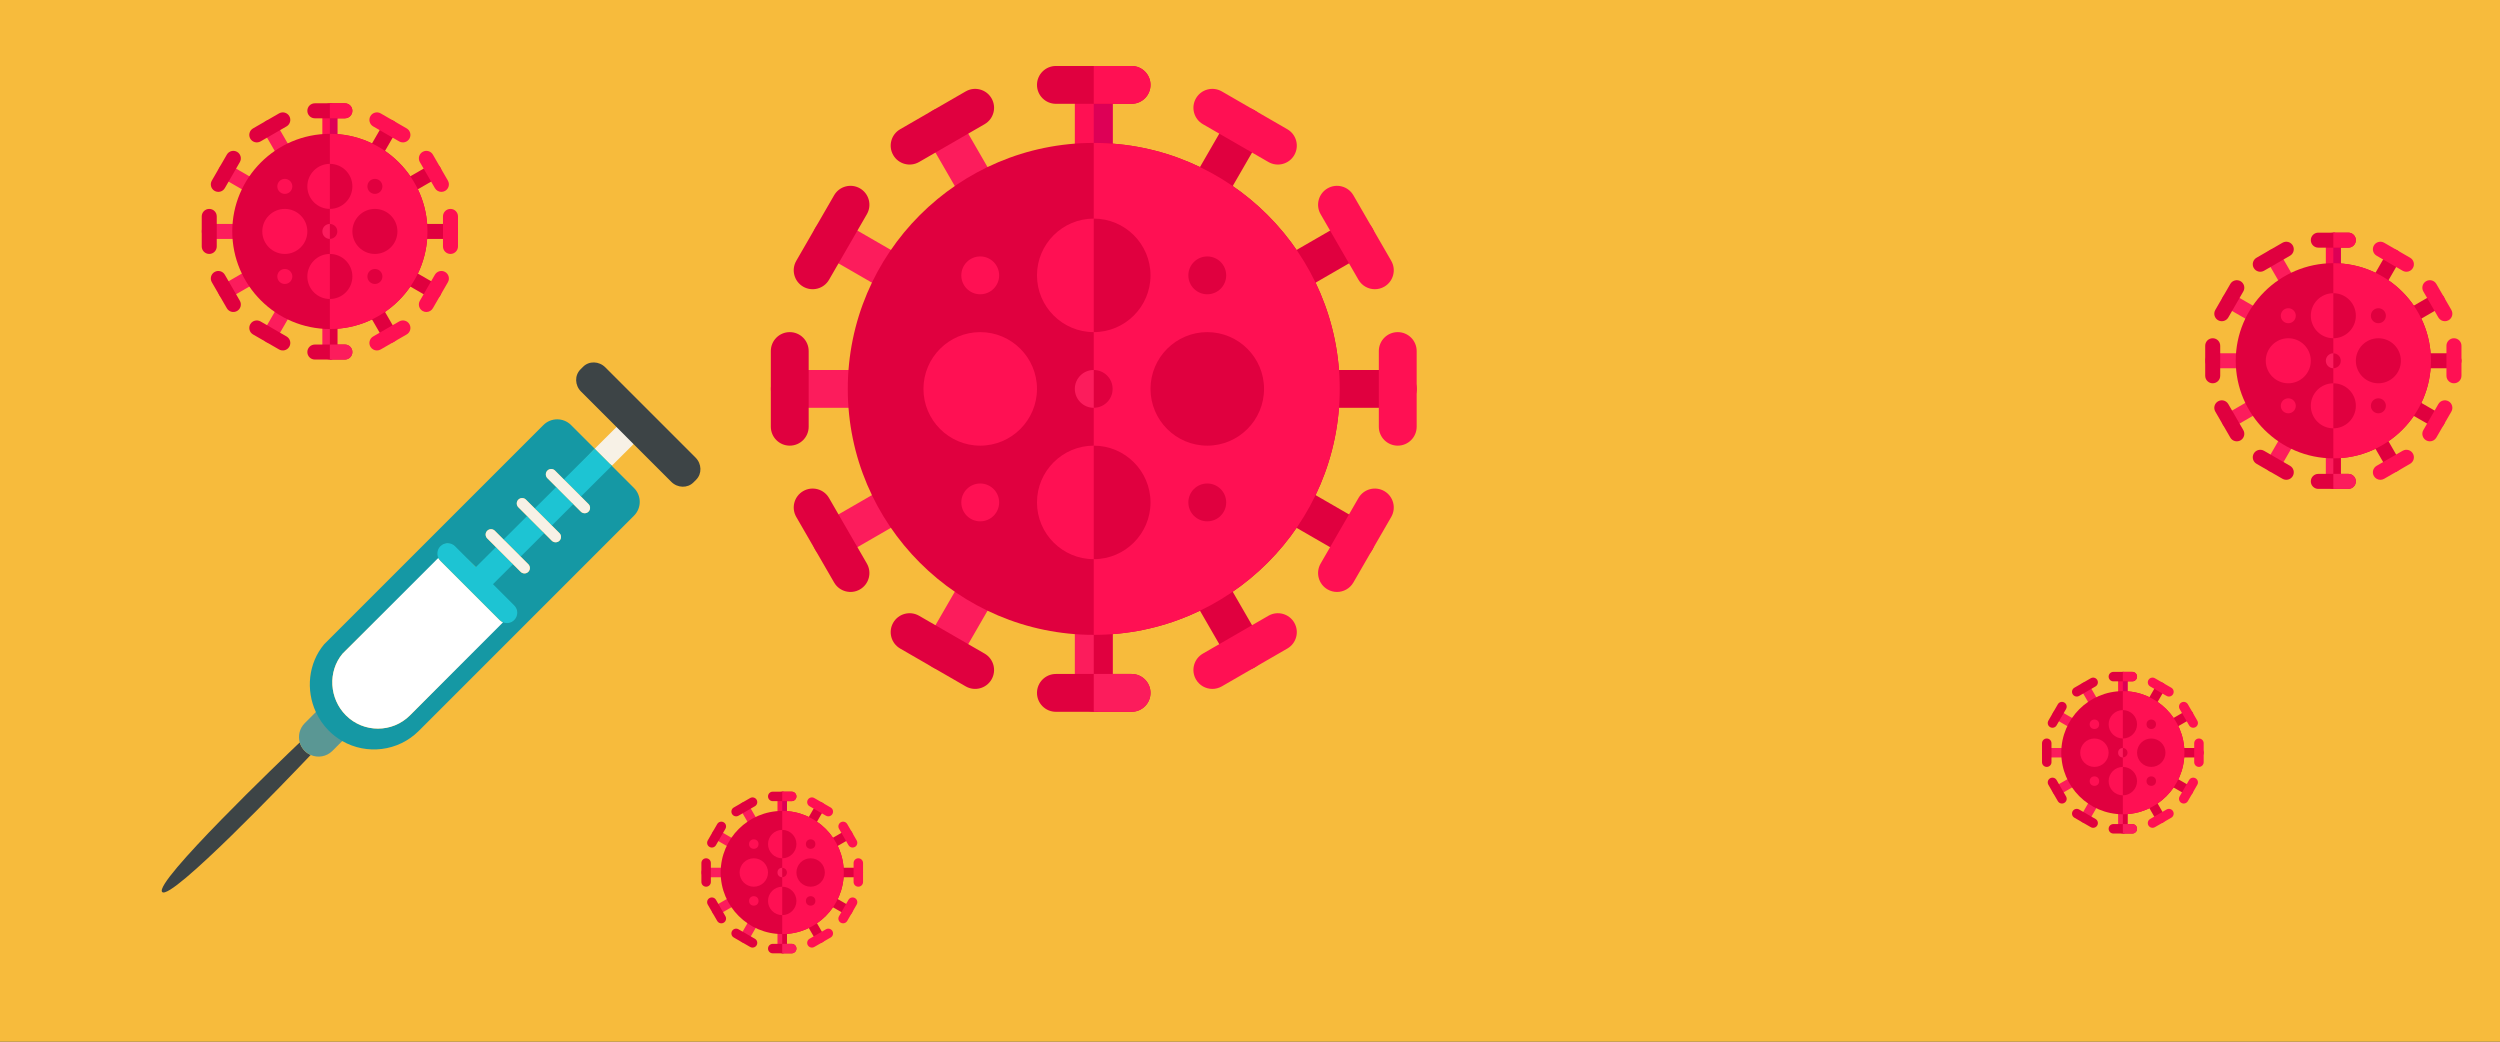<?xml version="1.0" encoding="UTF-8"?>
<svg width="1440px" height="600px" viewBox="0 0 1440 600" version="1.1" xmlns="http://www.w3.org/2000/svg" xmlns:xlink="http://www.w3.org/1999/xlink">
    <rect x="0" y="0" width="1440" height="600" fill="#333333" stroke="none"/>
    <title>210218_teaser_covid19-impfung_v01</title>
    <defs>
        <rect id="path-1" x="0" y="0" width="1440" height="600"></rect>
    </defs>
    <g id="Page-1" stroke="none" stroke-width="1" fill="none" fill-rule="evenodd">
        <g id="Herofoto">
            <mask id="mask-2" fill="white">
                <use xlink:href="#path-1"></use>
            </mask>
            <use id="Mask" fill="#F7BB3C" xlink:href="#path-1"></use>
            <g id="virus02" mask="url(#mask-2)">
                <g transform="translate(444, 38)">
                    <path d="M263.749,342.462 L241.953,304.709 C238.943,299.496 240.729,292.831 245.941,289.821 C251.154,286.812 257.82,288.598 260.829,293.81 L282.626,331.564 C285.635,336.776 283.849,343.442 278.637,346.451 C273.458,349.442 266.778,347.709 263.749,342.462 Z" id="Path" fill="#E0003F" fill-rule="nonzero"></path>
                    <path d="M331.564,282.626 L293.811,260.829 C288.599,257.819 286.813,251.154 289.822,245.941 C292.832,240.728 299.496,238.942 304.709,241.953 L342.462,263.749 C347.675,266.759 349.461,273.424 346.451,278.637 C343.433,283.865 336.762,285.627 331.564,282.626 Z" id="Path" fill="#E0003F" fill-rule="nonzero"></path>
                    <path d="M245.941,82.179 C240.729,79.169 238.943,72.504 241.953,67.291 L263.749,29.538 C266.758,24.325 273.424,22.539 278.637,25.549 C283.849,28.558 285.635,35.224 282.626,40.436 L260.829,78.19 C257.811,83.418 251.139,85.179 245.941,82.179 Z" id="Path" fill="#E0003F" fill-rule="nonzero"></path>
                    <path d="M361.102,196.898 L316.781,196.898 C310.762,196.898 305.883,192.019 305.883,186 C305.883,179.981 310.762,175.102 316.781,175.102 L361.102,175.102 C367.12,175.102 372,179.981 372,186 C372,192.019 367.12,196.898 361.102,196.898 Z" id="Path" fill="#E0003F" fill-rule="nonzero"></path>
                    <path d="M254.321,358.812 C250.554,358.812 246.891,356.858 244.873,353.361 C241.863,348.148 243.649,341.484 248.861,338.474 L286.615,316.677 C291.827,313.668 298.494,315.454 301.502,320.666 C304.512,325.879 302.726,332.544 297.514,335.553 L259.76,357.35 C258.044,358.341 256.17,358.812 254.321,358.812 Z" id="Path" fill="#FF1053" fill-rule="nonzero"></path>
                    <path d="M25.549,278.637 C22.539,273.424 24.325,266.759 29.538,263.749 L67.291,241.953 C72.503,238.943 79.168,240.729 82.178,245.941 C85.187,251.154 83.401,257.819 78.189,260.829 L40.436,282.626 C35.257,285.616 28.577,283.883 25.549,278.637 Z" id="Path" fill="#FC1C5C" fill-rule="nonzero"></path>
                    <path d="M289.822,126.059 C286.813,120.846 288.599,114.181 293.811,111.171 L331.564,89.374 C336.776,86.365 343.442,88.151 346.451,93.363 C349.461,98.576 347.675,105.241 342.462,108.251 L304.709,130.047 C299.53,133.038 292.85,131.305 289.822,126.059 Z" id="Path" fill="#E0003F" fill-rule="nonzero"></path>
                    <g id="Group" stroke-width="1" fill="none" fill-rule="evenodd" transform="translate(23.977, 13.078)">
                        <path d="M87.195,65.111 L65.398,27.357 C62.388,22.145 64.174,15.479 69.387,12.47 C74.599,9.461 81.265,11.246 84.274,16.459 L106.071,54.212 C109.08,59.425 107.294,66.09 102.082,69.1 C96.903,72.09 90.224,70.358 87.195,65.111 L87.195,65.111 Z" id="Path" fill="#FC1C5C" fill-rule="nonzero"></path>
                        <path d="M323.945,115.511 C320.178,115.511 316.515,113.557 314.497,110.06 L292.7,72.308 C289.691,67.095 291.477,60.43 296.689,57.42 C301.901,54.411 308.567,56.197 311.576,61.409 L333.373,99.162 C336.382,104.374 334.597,111.04 329.384,114.049 C327.668,115.04 325.794,115.511 323.945,115.511 Z" id="Path" fill="#FF1053" fill-rule="nonzero"></path>
                        <path d="M69.387,333.374 C64.174,330.364 62.388,323.699 65.398,318.486 L87.195,280.733 C90.203,275.52 96.869,273.734 102.082,276.744 C107.294,279.753 109.08,286.419 106.071,291.631 L84.274,329.385 C81.256,334.613 74.585,336.374 69.387,333.374 Z" id="Path" fill="#FC1C5C" fill-rule="nonzero"></path>
                        <path d="M43.314,116.969 L5.561,95.172 C0.349,92.163 -1.437,85.498 1.572,80.285 C4.581,75.073 11.246,73.287 16.46,76.296 L54.212,98.093 C59.425,101.103 61.211,107.768 58.201,112.98 C55.183,118.209 48.512,119.971 43.314,116.969 Z" id="Path" fill="#FC1C5C" fill-rule="nonzero"></path>
                        <path d="M262.639,42.245 L224.885,20.448 C219.673,17.439 217.887,10.773 220.896,5.561 C223.905,0.349 230.57,-1.438 235.783,1.572 L273.537,23.369 C278.749,26.379 280.535,33.044 277.526,38.256 C274.508,43.485 267.836,45.246 262.639,42.245 Z" id="Path" fill="#FF1053" fill-rule="nonzero"></path>
                        <path d="M302.128,289.886 C300.279,289.886 298.405,289.415 296.689,288.424 C291.477,285.415 289.691,278.749 292.7,273.537 L314.497,235.784 C317.506,230.572 324.17,228.785 329.384,231.795 C334.597,234.805 336.382,241.47 333.373,246.683 L311.576,284.435 C309.558,287.932 305.894,289.886 302.128,289.886 Z" id="Path" fill="#FF1053" fill-rule="nonzero"></path>
                        <path d="M172.922,303.703 L172.922,348.023 C172.922,354.039 168.039,358.922 162.023,358.922 C156.007,358.922 151.125,354.039 151.125,348.023 L151.125,303.703 C151.125,297.687 156.007,292.805 162.023,292.805 C168.039,292.805 172.922,297.687 172.922,303.703 Z" id="Path" fill="#FC1C5C" fill-rule="nonzero"></path>
                    </g>
                    <path d="M196.898,316.781 L196.898,361.102 C196.898,367.118 192.016,372 186,372 L186,305.883 C192.016,305.883 196.898,310.765 196.898,316.781 Z" id="Path" fill="#E0003F" fill-rule="nonzero"></path>
                    <path d="M55.219,196.898 L10.898,196.898 C4.88,196.898 0,192.019 0,186 C0,179.981 4.88,175.102 10.898,175.102 L55.219,175.102 C61.238,175.102 66.117,179.981 66.117,186 C66.117,192.019 61.238,196.898 55.219,196.898 Z" id="Path" fill="#FC1C5C" fill-rule="nonzero"></path>
                    <path d="M196.898,10.898 L196.898,55.219 C196.898,61.235 192.016,66.117 186,66.117 C179.984,66.117 175.102,61.235 175.102,55.219 L175.102,10.898 C175.102,4.883 179.984,0 186,0 C192.016,0 196.898,4.883 196.898,10.898 Z" id="Path" fill="#FF1053" fill-rule="nonzero"></path>
                    <path d="M196.898,10.898 L196.898,55.219 C196.898,61.235 192.016,66.117 186,66.117 L186,0 C192.016,0 196.898,4.883 196.898,10.898 Z" id="Path" fill="#DD0056" fill-rule="nonzero"></path>
                    <path d="M361.102,218.695 C355.083,218.695 350.203,213.816 350.203,207.797 L350.203,164.203 C350.203,158.184 355.083,153.305 361.102,153.305 C367.12,153.305 372,158.184 372,164.203 L372,207.797 C372,213.816 367.12,218.695 361.102,218.695 Z" id="Path" fill="#FF1053" fill-rule="nonzero"></path>
                    <path d="M186,44.32 C107.88,44.32 44.32,107.88 44.32,186 C44.32,264.12 107.88,327.68 186,327.68 C264.12,327.68 327.68,264.12 327.68,186 C327.68,107.88 264.12,44.32 186,44.32 Z" id="Path" fill="#E0003F" fill-rule="nonzero"></path>
                    <path d="M327.68,186 C327.68,264.12 264.12,327.68 186,327.68 L186,44.32 C264.12,44.32 327.68,107.88 327.68,186 Z" id="Path" fill="#FF1053" fill-rule="nonzero"></path>
                    <path d="M186,218.695 C167.974,218.695 153.305,233.365 153.305,251.391 C153.305,269.417 167.974,284.086 186,284.086 C204.026,284.086 218.695,269.417 218.695,251.391 C218.695,233.365 204.026,218.695 186,218.695 Z" id="Path" fill="#FF1053" fill-rule="nonzero"></path>
                    <path d="M218.695,251.391 C218.695,269.417 204.026,284.086 186,284.086 L186,218.695 C204.026,218.695 218.695,233.365 218.695,251.391 Z" id="Path" fill="#E0003F" fill-rule="nonzero"></path>
                    <path d="M120.609,218.695 C102.581,218.695 87.914,204.028 87.914,186 C87.914,167.972 102.581,153.305 120.609,153.305 C138.638,153.305 153.305,167.972 153.305,186 C153.305,204.028 138.638,218.695 120.609,218.695 Z" id="Path" fill="#FF1053" fill-rule="nonzero"></path>
                    <path d="M251.391,218.695 C233.362,218.695 218.695,204.028 218.695,186 C218.695,167.972 233.362,153.305 251.391,153.305 C269.419,153.305 284.086,167.972 284.086,186 C284.086,204.028 269.419,218.695 251.391,218.695 Z" id="Path" fill="#E0003F" fill-rule="nonzero"></path>
                    <path d="M186,87.914 C167.974,87.914 153.305,102.583 153.305,120.609 C153.305,138.635 167.974,153.305 186,153.305 C204.026,153.305 218.695,138.635 218.695,120.609 C218.695,102.583 204.026,87.914 186,87.914 Z" id="Path" fill="#FF1053" fill-rule="nonzero"></path>
                    <path d="M218.695,120.609 C218.695,138.635 204.026,153.305 186,153.305 L186,87.914 C204.026,87.914 218.695,102.583 218.695,120.609 Z" id="Path" fill="#E0003F" fill-rule="nonzero"></path>
                    <circle id="Oval" fill="#FC1C5C" fill-rule="nonzero" cx="186" cy="186" r="10.898"></circle>
                    <path d="M196.898,186 C196.898,192.016 192.016,196.898 186,196.898 L186,175.102 C192.016,175.102 196.898,179.984 196.898,186 Z" id="Path" fill="#E0003F" fill-rule="nonzero"></path>
                    <circle id="Oval" fill="#FF1053" fill-rule="nonzero" cx="120.609" cy="120.609" r="10.898"></circle>
                    <circle id="Oval" fill="#FF1053" fill-rule="nonzero" cx="120.609" cy="251.391" r="10.898"></circle>
                    <circle id="Oval" fill="#E0003F" fill-rule="nonzero" cx="251.391" cy="251.391" r="10.898"></circle>
                    <circle id="Oval" fill="#E0003F" fill-rule="nonzero" cx="251.391" cy="120.609" r="10.898"></circle>
                    <path d="M36.447,297.514 L14.65,259.761 C11.641,254.548 13.427,247.883 18.639,244.873 C23.852,241.864 30.518,243.65 33.526,248.862 L55.323,286.615 C58.333,291.827 56.547,298.493 51.335,301.502 C46.156,304.492 39.476,302.76 36.447,297.514 L36.447,297.514 Z" id="Path" fill="#E0003F" fill-rule="nonzero"></path>
                    <path d="M112.24,357.35 L74.486,335.553 C69.274,332.544 67.488,325.879 70.498,320.666 C73.507,315.453 80.171,313.667 85.385,316.677 L123.139,338.474 C128.351,341.484 130.137,348.149 127.127,353.361 C124.109,358.589 117.438,360.351 112.24,357.35 Z" id="Path" fill="#E0003F" fill-rule="nonzero"></path>
                    <path d="M18.639,127.127 C13.427,124.118 11.641,117.452 14.65,112.24 L36.447,74.487 C39.456,69.274 46.121,67.488 51.335,70.498 C56.547,73.508 58.333,80.173 55.323,85.386 L33.526,123.139 C30.508,128.367 23.837,130.128 18.639,127.127 Z" id="Path" fill="#E0003F" fill-rule="nonzero"></path>
                    <path d="M10.898,218.695 C4.88,218.695 0,213.816 0,207.797 L0,164.203 C0,158.184 4.88,153.305 10.898,153.305 C16.917,153.305 21.797,158.184 21.797,164.203 L21.797,207.797 C21.797,213.816 16.917,218.695 10.898,218.695 Z" id="Path" fill="#E0003F" fill-rule="nonzero"></path>
                    <path d="M218.695,361.102 C218.695,367.118 213.813,372 207.797,372 L164.203,372 C158.187,372 153.305,367.118 153.305,361.102 C153.305,355.086 158.187,350.203 164.203,350.203 L207.797,350.203 C213.813,350.203 218.695,355.086 218.695,361.102 Z" id="Path" fill="#E0003F" fill-rule="nonzero"></path>
                    <path d="M218.695,361.102 C218.695,367.118 213.813,372 207.797,372 L186,372 L186,350.203 L207.797,350.203 C213.813,350.203 218.695,355.086 218.695,361.102 Z" id="Path" fill="#FC1C5C" fill-rule="nonzero"></path>
                    <path d="M218.695,10.898 C218.695,16.914 213.813,21.797 207.797,21.797 L164.203,21.797 C158.187,21.797 153.305,16.914 153.305,10.898 C153.305,4.883 158.187,0 164.203,0 L207.797,0 C213.813,0 218.695,4.883 218.695,10.898 Z" id="Path" fill="#E0003F" fill-rule="nonzero"></path>
                    <path d="M218.695,10.898 C218.695,16.914 213.813,21.797 207.797,21.797 L186,21.797 L186,0 L207.797,0 C213.813,0 218.695,4.883 218.695,10.898 Z" id="Path" fill="#FF1053" fill-rule="nonzero"></path>
                    <path d="M70.498,51.335 C67.488,46.121 69.274,39.457 74.486,36.447 L112.24,14.65 C117.453,11.641 124.118,13.427 127.127,18.639 C130.137,23.852 128.351,30.517 123.139,33.526 L85.385,55.323 C80.206,58.313 73.527,56.581 70.498,51.335 L70.498,51.335 Z" id="Path" fill="#E0003F" fill-rule="nonzero"></path>
                </g>
            </g>
            <g id="virus02-copy-8" mask="url(#mask-2)">
                <g transform="translate(116.198, 59.5)">
                    <path d="M104.651,135.883 L96.003,120.903 C94.809,118.835 95.517,116.19 97.585,114.996 C99.654,113.802 102.299,114.511 103.492,116.579 L112.141,131.559 C113.335,133.627 112.626,136.272 110.558,137.466 C108.503,138.652 105.853,137.965 104.651,135.883 Z" id="Path" fill="#E0003F" fill-rule="nonzero"></path>
                    <path d="M131.559,112.141 L116.579,103.492 C114.511,102.298 113.802,99.654 114.996,97.585 C116.191,95.517 118.835,94.808 120.903,96.003 L135.883,104.651 C137.951,105.845 138.66,108.49 137.466,110.558 C136.268,112.633 133.621,113.332 131.559,112.141 Z" id="Path" fill="#E0003F" fill-rule="nonzero"></path>
                    <path d="M97.585,32.607 C95.517,31.413 94.809,28.768 96.003,26.7 L104.651,11.72 C105.845,9.652 108.49,8.943 110.558,10.137 C112.626,11.331 113.335,13.976 112.141,16.044 L103.492,31.024 C102.295,33.099 99.648,33.798 97.585,32.607 Z" id="Path" fill="#E0003F" fill-rule="nonzero"></path>
                    <path d="M143.279,78.126 L125.693,78.126 C123.305,78.126 121.369,76.19 121.369,73.802 C121.369,71.413 123.305,69.477 125.693,69.477 L143.279,69.477 C145.667,69.477 147.603,71.413 147.603,73.802 C147.603,76.19 145.667,78.126 143.279,78.126 Z" id="Path" fill="#E0003F" fill-rule="nonzero"></path>
                    <path d="M100.91,142.371 C99.415,142.371 97.962,141.595 97.161,140.208 C95.967,138.139 96.676,135.495 98.744,134.301 L113.724,125.652 C115.792,124.458 118.437,125.167 119.631,127.235 C120.825,129.303 120.116,131.948 118.048,133.142 L103.068,141.79 C102.387,142.183 101.644,142.371 100.91,142.371 Z" id="Path" fill="#FF1053" fill-rule="nonzero"></path>
                    <path d="M10.137,110.558 C8.943,108.49 9.652,105.845 11.72,104.651 L26.7,96.003 C28.768,94.809 31.413,95.517 32.607,97.585 C33.801,99.654 33.092,102.298 31.024,103.492 L16.044,112.141 C13.989,113.328 11.339,112.64 10.137,110.558 Z" id="Path" fill="#FC1C5C" fill-rule="nonzero"></path>
                    <path d="M114.996,50.018 C113.802,47.95 114.511,45.305 116.579,44.111 L131.559,35.462 C133.627,34.268 136.272,34.977 137.466,37.045 C138.66,39.113 137.951,41.758 135.883,42.952 L120.903,51.601 C118.849,52.787 116.198,52.1 114.996,50.018 Z" id="Path" fill="#E0003F" fill-rule="nonzero"></path>
                    <g id="Group" stroke-width="1" fill="none" fill-rule="evenodd" transform="translate(9.513, 5.189)">
                        <path d="M34.597,25.835 L25.949,10.855 C24.755,8.787 25.463,6.142 27.531,4.948 C29.6,3.754 32.244,4.462 33.438,6.531 L42.087,21.511 C43.281,23.579 42.573,26.223 40.504,27.418 C38.449,28.604 35.799,27.917 34.597,25.835 L34.597,25.835 Z" id="Path" fill="#FC1C5C" fill-rule="nonzero"></path>
                        <path d="M128.536,45.833 C127.041,45.833 125.588,45.057 124.787,43.67 L116.138,28.69 C114.944,26.622 115.653,23.977 117.721,22.783 C119.789,21.589 122.434,22.298 123.628,24.366 L132.277,39.346 C133.471,41.414 132.762,44.059 130.694,45.253 C130.013,45.646 129.27,45.833 128.536,45.833 Z" id="Path" fill="#FF1053" fill-rule="nonzero"></path>
                        <path d="M27.531,132.277 C25.463,131.083 24.755,128.438 25.949,126.37 L34.597,111.39 C35.791,109.322 38.436,108.613 40.504,109.807 C42.573,111.001 43.281,113.646 42.087,115.714 L33.438,130.694 C32.241,132.769 29.594,133.468 27.531,132.277 Z" id="Path" fill="#FC1C5C" fill-rule="nonzero"></path>
                        <path d="M17.186,46.411 L2.207,37.763 C0.138,36.569 -0.57,33.924 0.624,31.856 C1.818,29.788 4.462,29.079 6.531,30.273 L21.511,38.922 C23.579,40.116 24.287,42.761 23.093,44.829 C21.896,46.903 19.249,47.602 17.186,46.411 Z" id="Path" fill="#FC1C5C" fill-rule="nonzero"></path>
                        <path d="M104.21,16.762 L89.23,8.114 C87.162,6.919 86.454,4.275 87.648,2.207 C88.842,0.138 91.486,-0.571 93.555,0.624 L108.535,9.272 C110.603,10.467 111.312,13.111 110.117,15.179 C108.92,17.254 106.273,17.953 104.21,16.762 Z" id="Path" fill="#FF1053" fill-rule="nonzero"></path>
                        <path d="M119.879,115.022 C119.145,115.022 118.402,114.835 117.721,114.442 C115.653,113.248 114.944,110.603 116.138,108.535 L124.787,93.555 C125.981,91.487 128.625,90.778 130.694,91.972 C132.762,93.166 133.471,95.811 132.277,97.879 L123.628,112.859 C122.827,114.246 121.374,115.022 119.879,115.022 Z" id="Path" fill="#FF1053" fill-rule="nonzero"></path>
                        <path d="M68.612,120.504 L68.612,138.09 C68.612,140.477 66.675,142.414 64.288,142.414 C61.901,142.414 59.964,140.477 59.964,138.09 L59.964,120.504 C59.964,118.117 61.901,116.18 64.288,116.18 C66.675,116.18 68.612,118.117 68.612,120.504 Z" id="Path" fill="#FC1C5C" fill-rule="nonzero"></path>
                    </g>
                    <path d="M78.126,125.693 L78.126,143.279 C78.126,145.666 76.189,147.603 73.802,147.603 L73.802,121.369 C76.189,121.369 78.126,123.306 78.126,125.693 Z" id="Path" fill="#E0003F" fill-rule="nonzero"></path>
                    <path d="M21.91,78.126 L4.324,78.126 C1.936,78.126 0,76.19 0,73.802 C0,71.413 1.936,69.477 4.324,69.477 L21.91,69.477 C24.298,69.477 26.234,71.413 26.234,73.802 C26.234,76.19 24.298,78.126 21.91,78.126 Z" id="Path" fill="#FC1C5C" fill-rule="nonzero"></path>
                    <path d="M78.126,4.324 L78.126,21.91 C78.126,24.297 76.189,26.234 73.802,26.234 C71.415,26.234 69.477,24.297 69.477,21.91 L69.477,4.324 C69.477,1.937 71.415,0 73.802,0 C76.189,0 78.126,1.937 78.126,4.324 Z" id="Path" fill="#FF1053" fill-rule="nonzero"></path>
                    <path d="M78.126,4.324 L78.126,21.91 C78.126,24.297 76.189,26.234 73.802,26.234 L73.802,0 C76.189,0 78.126,1.937 78.126,4.324 Z" id="Path" fill="#DD0056" fill-rule="nonzero"></path>
                    <path d="M143.279,86.775 C140.891,86.775 138.955,84.838 138.955,82.45 L138.955,65.153 C138.955,62.765 140.891,60.829 143.279,60.829 C145.667,60.829 147.603,62.765 147.603,65.153 L147.603,82.45 C147.603,84.838 145.667,86.775 143.279,86.775 Z" id="Path" fill="#FF1053" fill-rule="nonzero"></path>
                    <path d="M73.802,17.586 C42.805,17.586 17.586,42.805 17.586,73.802 C17.586,104.798 42.805,130.018 73.802,130.018 C104.798,130.018 130.018,104.798 130.018,73.802 C130.018,42.805 104.798,17.586 73.802,17.586 Z" id="Path" fill="#E0003F" fill-rule="nonzero"></path>
                    <path d="M130.018,73.802 C130.018,104.798 104.798,130.018 73.802,130.018 L73.802,17.586 C104.798,17.586 130.018,42.805 130.018,73.802 Z" id="Path" fill="#FF1053" fill-rule="nonzero"></path>
                    <path d="M73.802,86.775 C66.649,86.775 60.829,92.595 60.829,99.747 C60.829,106.9 66.649,112.72 73.802,112.72 C80.954,112.72 86.775,106.9 86.775,99.747 C86.775,92.595 80.954,86.775 73.802,86.775 Z" id="Path" fill="#FF1053" fill-rule="nonzero"></path>
                    <path d="M86.775,99.747 C86.775,106.9 80.954,112.72 73.802,112.72 L73.802,86.775 C80.954,86.775 86.775,92.595 86.775,99.747 Z" id="Path" fill="#E0003F" fill-rule="nonzero"></path>
                    <path d="M47.856,86.775 C40.702,86.775 34.883,80.955 34.883,73.802 C34.883,66.648 40.702,60.829 47.856,60.829 C55.009,60.829 60.829,66.648 60.829,73.802 C60.829,80.955 55.009,86.775 47.856,86.775 Z" id="Path" fill="#FF1053" fill-rule="nonzero"></path>
                    <path d="M99.747,86.775 C92.594,86.775 86.775,80.955 86.775,73.802 C86.775,66.648 92.594,60.829 99.747,60.829 C106.901,60.829 112.72,66.648 112.72,73.802 C112.72,80.955 106.901,86.775 99.747,86.775 Z" id="Path" fill="#E0003F" fill-rule="nonzero"></path>
                    <path d="M73.802,34.883 C66.649,34.883 60.829,40.703 60.829,47.856 C60.829,55.008 66.649,60.829 73.802,60.829 C80.954,60.829 86.775,55.008 86.775,47.856 C86.775,40.703 80.954,34.883 73.802,34.883 Z" id="Path" fill="#FF1053" fill-rule="nonzero"></path>
                    <path d="M86.775,47.856 C86.775,55.008 80.954,60.829 73.802,60.829 L73.802,34.883 C80.954,34.883 86.775,40.703 86.775,47.856 Z" id="Path" fill="#E0003F" fill-rule="nonzero"></path>
                    <circle id="Oval" fill="#FC1C5C" fill-rule="nonzero" cx="73.802" cy="73.802" r="4.324"></circle>
                    <path d="M78.126,73.802 C78.126,76.189 76.189,78.126 73.802,78.126 L73.802,69.477 C76.189,69.477 78.126,71.415 78.126,73.802 Z" id="Path" fill="#E0003F" fill-rule="nonzero"></path>
                    <circle id="Oval" fill="#FF1053" fill-rule="nonzero" cx="47.856" cy="47.856" r="4.324"></circle>
                    <circle id="Oval" fill="#FF1053" fill-rule="nonzero" cx="47.856" cy="99.747" r="4.324"></circle>
                    <circle id="Oval" fill="#E0003F" fill-rule="nonzero" cx="99.747" cy="99.747" r="4.324"></circle>
                    <circle id="Oval" fill="#E0003F" fill-rule="nonzero" cx="99.747" cy="47.856" r="4.324"></circle>
                    <path d="M14.462,118.048 L5.813,103.069 C4.619,101 5.328,98.356 7.396,97.162 C9.464,95.967 12.109,96.676 13.303,98.744 L21.951,113.724 C23.145,115.792 22.437,118.437 20.369,119.631 C18.314,120.817 15.663,120.13 14.462,118.048 L14.462,118.048 Z" id="Path" fill="#E0003F" fill-rule="nonzero"></path>
                    <path d="M44.535,141.79 L29.555,133.142 C27.487,131.948 26.778,129.303 27.972,127.235 C29.166,125.166 31.811,124.458 33.879,125.652 L48.859,134.301 C50.927,135.495 51.636,138.14 50.442,140.208 C49.244,142.282 46.597,142.981 44.535,141.79 Z" id="Path" fill="#E0003F" fill-rule="nonzero"></path>
                    <path d="M7.396,50.442 C5.328,49.248 4.619,46.603 5.813,44.535 L14.462,29.555 C15.655,27.487 18.3,26.778 20.369,27.973 C22.437,29.167 23.145,31.811 21.951,33.88 L13.303,48.859 C12.105,50.934 9.458,51.633 7.396,50.442 Z" id="Path" fill="#E0003F" fill-rule="nonzero"></path>
                    <path d="M4.324,86.775 C1.936,86.775 0,84.838 0,82.45 L0,65.153 C0,62.765 1.936,60.829 4.324,60.829 C6.712,60.829 8.649,62.765 8.649,65.153 L8.649,82.45 C8.649,84.838 6.712,86.775 4.324,86.775 Z" id="Path" fill="#E0003F" fill-rule="nonzero"></path>
                    <path d="M86.775,143.279 C86.775,145.666 84.837,147.603 82.45,147.603 L65.153,147.603 C62.766,147.603 60.829,145.666 60.829,143.279 C60.829,140.892 62.766,138.955 65.153,138.955 L82.45,138.955 C84.837,138.955 86.775,140.892 86.775,143.279 Z" id="Path" fill="#E0003F" fill-rule="nonzero"></path>
                    <path d="M86.775,143.279 C86.775,145.666 84.837,147.603 82.45,147.603 L73.802,147.603 L73.802,138.955 L82.45,138.955 C84.837,138.955 86.775,140.892 86.775,143.279 Z" id="Path" fill="#FC1C5C" fill-rule="nonzero"></path>
                    <path d="M86.775,4.324 C86.775,6.711 84.837,8.649 82.45,8.649 L65.153,8.649 C62.766,8.649 60.829,6.711 60.829,4.324 C60.829,1.937 62.766,0 65.153,0 L82.45,0 C84.837,0 86.775,1.937 86.775,4.324 Z" id="Path" fill="#E0003F" fill-rule="nonzero"></path>
                    <path d="M86.775,4.324 C86.775,6.711 84.837,8.649 82.45,8.649 L73.802,8.649 L73.802,0 L82.45,0 C84.837,0 86.775,1.937 86.775,4.324 Z" id="Path" fill="#FF1053" fill-rule="nonzero"></path>
                    <path d="M27.972,20.369 C26.778,18.3 27.487,15.656 29.555,14.462 L44.535,5.813 C46.603,4.619 49.248,5.328 50.442,7.396 C51.636,9.464 50.927,12.109 48.859,13.303 L33.879,21.951 C31.824,23.138 29.174,22.45 27.972,20.369 L27.972,20.369 Z" id="Path" fill="#E0003F" fill-rule="nonzero"></path>
                </g>
            </g>
            <g id="virus02-copy-10" mask="url(#mask-2)">
                <g transform="translate(1270.198, 134)">
                    <path d="M104.651,135.883 L96.003,120.903 C94.809,118.835 95.517,116.19 97.585,114.996 C99.654,113.802 102.299,114.511 103.492,116.579 L112.141,131.559 C113.335,133.627 112.626,136.272 110.558,137.466 C108.503,138.652 105.853,137.965 104.651,135.883 Z" id="Path" fill="#E0003F" fill-rule="nonzero"></path>
                    <path d="M131.559,112.141 L116.579,103.492 C114.511,102.298 113.802,99.654 114.996,97.585 C116.191,95.517 118.835,94.808 120.903,96.003 L135.883,104.651 C137.951,105.845 138.66,108.49 137.466,110.558 C136.268,112.633 133.621,113.332 131.559,112.141 Z" id="Path" fill="#E0003F" fill-rule="nonzero"></path>
                    <path d="M97.585,32.607 C95.517,31.413 94.809,28.768 96.003,26.7 L104.651,11.72 C105.845,9.652 108.49,8.943 110.558,10.137 C112.626,11.331 113.335,13.976 112.141,16.044 L103.492,31.024 C102.295,33.099 99.648,33.798 97.585,32.607 Z" id="Path" fill="#E0003F" fill-rule="nonzero"></path>
                    <path d="M143.279,78.126 L125.693,78.126 C123.305,78.126 121.369,76.19 121.369,73.802 C121.369,71.413 123.305,69.477 125.693,69.477 L143.279,69.477 C145.667,69.477 147.603,71.413 147.603,73.802 C147.603,76.19 145.667,78.126 143.279,78.126 Z" id="Path" fill="#E0003F" fill-rule="nonzero"></path>
                    <path d="M100.91,142.371 C99.415,142.371 97.962,141.595 97.161,140.208 C95.967,138.139 96.676,135.495 98.744,134.301 L113.724,125.652 C115.792,124.458 118.437,125.167 119.631,127.235 C120.825,129.303 120.116,131.948 118.048,133.142 L103.068,141.79 C102.387,142.183 101.644,142.371 100.91,142.371 Z" id="Path" fill="#FF1053" fill-rule="nonzero"></path>
                    <path d="M10.137,110.558 C8.943,108.49 9.652,105.845 11.72,104.651 L26.7,96.003 C28.768,94.809 31.413,95.517 32.607,97.585 C33.801,99.654 33.092,102.298 31.024,103.492 L16.044,112.141 C13.989,113.328 11.339,112.64 10.137,110.558 Z" id="Path" fill="#FC1C5C" fill-rule="nonzero"></path>
                    <path d="M114.996,50.018 C113.802,47.95 114.511,45.305 116.579,44.111 L131.559,35.462 C133.627,34.268 136.272,34.977 137.466,37.045 C138.66,39.113 137.951,41.758 135.883,42.952 L120.903,51.601 C118.849,52.787 116.198,52.1 114.996,50.018 Z" id="Path" fill="#E0003F" fill-rule="nonzero"></path>
                    <g id="Group" stroke-width="1" fill="none" fill-rule="evenodd" transform="translate(9.513, 5.189)">
                        <path d="M34.597,25.835 L25.949,10.855 C24.755,8.787 25.463,6.142 27.531,4.948 C29.6,3.754 32.244,4.462 33.438,6.531 L42.087,21.511 C43.281,23.579 42.573,26.223 40.504,27.418 C38.449,28.604 35.799,27.917 34.597,25.835 L34.597,25.835 Z" id="Path" fill="#FC1C5C" fill-rule="nonzero"></path>
                        <path d="M128.536,45.833 C127.041,45.833 125.588,45.057 124.787,43.67 L116.138,28.69 C114.944,26.622 115.653,23.977 117.721,22.783 C119.789,21.589 122.434,22.298 123.628,24.366 L132.277,39.346 C133.471,41.414 132.762,44.059 130.694,45.253 C130.013,45.646 129.27,45.833 128.536,45.833 Z" id="Path" fill="#FF1053" fill-rule="nonzero"></path>
                        <path d="M27.531,132.277 C25.463,131.083 24.755,128.438 25.949,126.37 L34.597,111.39 C35.791,109.322 38.436,108.613 40.504,109.807 C42.573,111.001 43.281,113.646 42.087,115.714 L33.438,130.694 C32.241,132.769 29.594,133.468 27.531,132.277 Z" id="Path" fill="#FC1C5C" fill-rule="nonzero"></path>
                        <path d="M17.186,46.411 L2.207,37.763 C0.138,36.569 -0.57,33.924 0.624,31.856 C1.818,29.788 4.462,29.079 6.531,30.273 L21.511,38.922 C23.579,40.116 24.287,42.761 23.093,44.829 C21.896,46.903 19.249,47.602 17.186,46.411 Z" id="Path" fill="#FC1C5C" fill-rule="nonzero"></path>
                        <path d="M104.21,16.762 L89.23,8.114 C87.162,6.919 86.454,4.275 87.648,2.207 C88.842,0.138 91.486,-0.571 93.555,0.624 L108.535,9.272 C110.603,10.467 111.312,13.111 110.117,15.179 C108.92,17.254 106.273,17.953 104.21,16.762 Z" id="Path" fill="#FF1053" fill-rule="nonzero"></path>
                        <path d="M119.879,115.022 C119.145,115.022 118.402,114.835 117.721,114.442 C115.653,113.248 114.944,110.603 116.138,108.535 L124.787,93.555 C125.981,91.487 128.625,90.778 130.694,91.972 C132.762,93.166 133.471,95.811 132.277,97.879 L123.628,112.859 C122.827,114.246 121.374,115.022 119.879,115.022 Z" id="Path" fill="#FF1053" fill-rule="nonzero"></path>
                        <path d="M68.612,120.504 L68.612,138.09 C68.612,140.477 66.675,142.414 64.288,142.414 C61.901,142.414 59.964,140.477 59.964,138.09 L59.964,120.504 C59.964,118.117 61.901,116.18 64.288,116.18 C66.675,116.18 68.612,118.117 68.612,120.504 Z" id="Path" fill="#FC1C5C" fill-rule="nonzero"></path>
                    </g>
                    <path d="M78.126,125.693 L78.126,143.279 C78.126,145.666 76.189,147.603 73.802,147.603 L73.802,121.369 C76.189,121.369 78.126,123.306 78.126,125.693 Z" id="Path" fill="#E0003F" fill-rule="nonzero"></path>
                    <path d="M21.91,78.126 L4.324,78.126 C1.936,78.126 0,76.19 0,73.802 C0,71.413 1.936,69.477 4.324,69.477 L21.91,69.477 C24.298,69.477 26.234,71.413 26.234,73.802 C26.234,76.19 24.298,78.126 21.91,78.126 Z" id="Path" fill="#FC1C5C" fill-rule="nonzero"></path>
                    <path d="M78.126,4.324 L78.126,21.91 C78.126,24.297 76.189,26.234 73.802,26.234 C71.415,26.234 69.477,24.297 69.477,21.91 L69.477,4.324 C69.477,1.937 71.415,0 73.802,0 C76.189,0 78.126,1.937 78.126,4.324 Z" id="Path" fill="#FF1053" fill-rule="nonzero"></path>
                    <path d="M78.126,4.324 L78.126,21.91 C78.126,24.297 76.189,26.234 73.802,26.234 L73.802,0 C76.189,0 78.126,1.937 78.126,4.324 Z" id="Path" fill="#DD0056" fill-rule="nonzero"></path>
                    <path d="M143.279,86.775 C140.891,86.775 138.955,84.838 138.955,82.45 L138.955,65.153 C138.955,62.765 140.891,60.829 143.279,60.829 C145.667,60.829 147.603,62.765 147.603,65.153 L147.603,82.45 C147.603,84.838 145.667,86.775 143.279,86.775 Z" id="Path" fill="#FF1053" fill-rule="nonzero"></path>
                    <path d="M73.802,17.586 C42.805,17.586 17.586,42.805 17.586,73.802 C17.586,104.798 42.805,130.018 73.802,130.018 C104.798,130.018 130.018,104.798 130.018,73.802 C130.018,42.805 104.798,17.586 73.802,17.586 Z" id="Path" fill="#E0003F" fill-rule="nonzero"></path>
                    <path d="M130.018,73.802 C130.018,104.798 104.798,130.018 73.802,130.018 L73.802,17.586 C104.798,17.586 130.018,42.805 130.018,73.802 Z" id="Path" fill="#FF1053" fill-rule="nonzero"></path>
                    <path d="M73.802,86.775 C66.649,86.775 60.829,92.595 60.829,99.747 C60.829,106.9 66.649,112.72 73.802,112.72 C80.954,112.72 86.775,106.9 86.775,99.747 C86.775,92.595 80.954,86.775 73.802,86.775 Z" id="Path" fill="#FF1053" fill-rule="nonzero"></path>
                    <path d="M86.775,99.747 C86.775,106.9 80.954,112.72 73.802,112.72 L73.802,86.775 C80.954,86.775 86.775,92.595 86.775,99.747 Z" id="Path" fill="#E0003F" fill-rule="nonzero"></path>
                    <path d="M47.856,86.775 C40.702,86.775 34.883,80.955 34.883,73.802 C34.883,66.648 40.702,60.829 47.856,60.829 C55.009,60.829 60.829,66.648 60.829,73.802 C60.829,80.955 55.009,86.775 47.856,86.775 Z" id="Path" fill="#FF1053" fill-rule="nonzero"></path>
                    <path d="M99.747,86.775 C92.594,86.775 86.775,80.955 86.775,73.802 C86.775,66.648 92.594,60.829 99.747,60.829 C106.901,60.829 112.72,66.648 112.72,73.802 C112.72,80.955 106.901,86.775 99.747,86.775 Z" id="Path" fill="#E0003F" fill-rule="nonzero"></path>
                    <path d="M73.802,34.883 C66.649,34.883 60.829,40.703 60.829,47.856 C60.829,55.008 66.649,60.829 73.802,60.829 C80.954,60.829 86.775,55.008 86.775,47.856 C86.775,40.703 80.954,34.883 73.802,34.883 Z" id="Path" fill="#FF1053" fill-rule="nonzero"></path>
                    <path d="M86.775,47.856 C86.775,55.008 80.954,60.829 73.802,60.829 L73.802,34.883 C80.954,34.883 86.775,40.703 86.775,47.856 Z" id="Path" fill="#E0003F" fill-rule="nonzero"></path>
                    <circle id="Oval" fill="#FC1C5C" fill-rule="nonzero" cx="73.802" cy="73.802" r="4.324"></circle>
                    <path d="M78.126,73.802 C78.126,76.189 76.189,78.126 73.802,78.126 L73.802,69.477 C76.189,69.477 78.126,71.415 78.126,73.802 Z" id="Path" fill="#E0003F" fill-rule="nonzero"></path>
                    <circle id="Oval" fill="#FF1053" fill-rule="nonzero" cx="47.856" cy="47.856" r="4.324"></circle>
                    <circle id="Oval" fill="#FF1053" fill-rule="nonzero" cx="47.856" cy="99.747" r="4.324"></circle>
                    <circle id="Oval" fill="#E0003F" fill-rule="nonzero" cx="99.747" cy="99.747" r="4.324"></circle>
                    <circle id="Oval" fill="#E0003F" fill-rule="nonzero" cx="99.747" cy="47.856" r="4.324"></circle>
                    <path d="M14.462,118.048 L5.813,103.069 C4.619,101 5.328,98.356 7.396,97.162 C9.464,95.967 12.109,96.676 13.303,98.744 L21.951,113.724 C23.145,115.792 22.437,118.437 20.369,119.631 C18.314,120.817 15.663,120.13 14.462,118.048 L14.462,118.048 Z" id="Path" fill="#E0003F" fill-rule="nonzero"></path>
                    <path d="M44.535,141.79 L29.555,133.142 C27.487,131.948 26.778,129.303 27.972,127.235 C29.166,125.166 31.811,124.458 33.879,125.652 L48.859,134.301 C50.927,135.495 51.636,138.14 50.442,140.208 C49.244,142.282 46.597,142.981 44.535,141.79 Z" id="Path" fill="#E0003F" fill-rule="nonzero"></path>
                    <path d="M7.396,50.442 C5.328,49.248 4.619,46.603 5.813,44.535 L14.462,29.555 C15.655,27.487 18.3,26.778 20.369,27.973 C22.437,29.167 23.145,31.811 21.951,33.88 L13.303,48.859 C12.105,50.934 9.458,51.633 7.396,50.442 Z" id="Path" fill="#E0003F" fill-rule="nonzero"></path>
                    <path d="M4.324,86.775 C1.936,86.775 0,84.838 0,82.45 L0,65.153 C0,62.765 1.936,60.829 4.324,60.829 C6.712,60.829 8.649,62.765 8.649,65.153 L8.649,82.45 C8.649,84.838 6.712,86.775 4.324,86.775 Z" id="Path" fill="#E0003F" fill-rule="nonzero"></path>
                    <path d="M86.775,143.279 C86.775,145.666 84.837,147.603 82.45,147.603 L65.153,147.603 C62.766,147.603 60.829,145.666 60.829,143.279 C60.829,140.892 62.766,138.955 65.153,138.955 L82.45,138.955 C84.837,138.955 86.775,140.892 86.775,143.279 Z" id="Path" fill="#E0003F" fill-rule="nonzero"></path>
                    <path d="M86.775,143.279 C86.775,145.666 84.837,147.603 82.45,147.603 L73.802,147.603 L73.802,138.955 L82.45,138.955 C84.837,138.955 86.775,140.892 86.775,143.279 Z" id="Path" fill="#FC1C5C" fill-rule="nonzero"></path>
                    <path d="M86.775,4.324 C86.775,6.711 84.837,8.649 82.45,8.649 L65.153,8.649 C62.766,8.649 60.829,6.711 60.829,4.324 C60.829,1.937 62.766,0 65.153,0 L82.45,0 C84.837,0 86.775,1.937 86.775,4.324 Z" id="Path" fill="#E0003F" fill-rule="nonzero"></path>
                    <path d="M86.775,4.324 C86.775,6.711 84.837,8.649 82.45,8.649 L73.802,8.649 L73.802,0 L82.45,0 C84.837,0 86.775,1.937 86.775,4.324 Z" id="Path" fill="#FF1053" fill-rule="nonzero"></path>
                    <path d="M27.972,20.369 C26.778,18.3 27.487,15.656 29.555,14.462 L44.535,5.813 C46.603,4.619 49.248,5.328 50.442,7.396 C51.636,9.464 50.927,12.109 48.859,13.303 L33.879,21.951 C31.824,23.138 29.174,22.45 27.972,20.369 L27.972,20.369 Z" id="Path" fill="#E0003F" fill-rule="nonzero"></path>
                </g>
            </g>
            <g id="virus02-copy-9" mask="url(#mask-2)">
                <g transform="translate(404, 456)">
                    <path d="M66.022,85.725 L60.565,76.274 C59.812,74.97 60.259,73.301 61.564,72.548 C62.869,71.795 64.537,72.242 65.29,73.546 L70.747,82.997 C71.5,84.302 71.053,85.97 69.748,86.723 C68.452,87.472 66.78,87.038 66.022,85.725 Z" id="Path" fill="#E0003F" fill-rule="nonzero"></path>
                    <path d="M82.997,70.747 L73.547,65.29 C72.242,64.537 71.795,62.869 72.548,61.564 C73.301,60.259 74.97,59.812 76.275,60.565 L85.725,66.022 C87.03,66.775 87.477,68.443 86.723,69.748 C85.968,71.057 84.298,71.498 82.997,70.747 Z" id="Path" fill="#E0003F" fill-rule="nonzero"></path>
                    <path d="M61.564,20.571 C60.259,19.818 59.812,18.149 60.565,16.844 L66.022,7.394 C66.775,6.089 68.443,5.642 69.748,6.395 C71.053,7.149 71.5,8.817 70.747,10.122 L65.29,19.572 C64.535,20.881 62.865,21.322 61.564,20.571 Z" id="Path" fill="#E0003F" fill-rule="nonzero"></path>
                    <path d="M90.391,49.287 L79.296,49.287 C77.79,49.287 76.568,48.066 76.568,46.559 C76.568,45.053 77.79,43.831 79.296,43.831 L90.391,43.831 C91.897,43.831 93.119,45.053 93.119,46.559 C93.119,48.066 91.897,49.287 90.391,49.287 Z" id="Path" fill="#E0003F" fill-rule="nonzero"></path>
                    <path d="M63.661,89.818 C62.718,89.818 61.802,89.328 61.296,88.453 C60.543,87.148 60.99,85.48 62.295,84.727 L71.745,79.27 C73.05,78.517 74.719,78.964 75.472,80.269 C76.225,81.574 75.778,83.242 74.473,83.996 L65.023,89.452 C64.593,89.7 64.124,89.818 63.661,89.818 Z" id="Path" fill="#FF1053" fill-rule="nonzero"></path>
                    <path d="M6.395,69.748 C5.642,68.443 6.089,66.775 7.394,66.022 L16.844,60.565 C18.149,59.812 19.817,60.259 20.571,61.564 C21.324,62.869 20.877,64.537 19.572,65.29 L10.122,70.747 C8.826,71.495 7.153,71.061 6.395,69.748 Z" id="Path" fill="#FC1C5C" fill-rule="nonzero"></path>
                    <path d="M72.548,31.555 C71.795,30.25 72.242,28.582 73.547,27.828 L82.997,22.372 C84.302,21.619 85.97,22.066 86.723,23.371 C87.477,24.675 87.03,26.344 85.725,27.097 L76.275,32.553 C74.978,33.302 73.306,32.868 72.548,31.555 Z" id="Path" fill="#E0003F" fill-rule="nonzero"></path>
                    <g id="Group" stroke-width="1" fill="none" fill-rule="evenodd" transform="translate(6.002, 3.274)">
                        <path d="M21.827,16.299 L16.37,6.848 C15.617,5.543 16.064,3.875 17.369,3.121 C18.674,2.368 20.342,2.815 21.095,4.12 L26.552,13.57 C27.305,14.875 26.858,16.544 25.553,17.297 C24.257,18.046 22.585,17.612 21.827,16.299 L21.827,16.299 Z" id="Path" fill="#FC1C5C" fill-rule="nonzero"></path>
                        <path d="M81.09,28.915 C80.147,28.915 79.23,28.425 78.725,27.55 L73.268,18.1 C72.515,16.795 72.962,15.127 74.267,14.373 C75.572,13.62 77.24,14.067 77.994,15.372 L83.45,24.822 C84.203,26.127 83.756,27.795 82.451,28.549 C82.022,28.797 81.553,28.915 81.09,28.915 Z" id="Path" fill="#FF1053" fill-rule="nonzero"></path>
                        <path d="M17.369,83.45 C16.064,82.697 15.617,81.028 16.37,79.723 L21.827,70.273 C22.58,68.968 24.248,68.521 25.553,69.274 C26.858,70.028 27.305,71.696 26.552,73.001 L21.095,82.451 C20.34,83.76 18.67,84.201 17.369,83.45 Z" id="Path" fill="#FC1C5C" fill-rule="nonzero"></path>
                        <path d="M10.842,29.28 L1.392,23.824 C0.087,23.07 -0.36,21.402 0.394,20.097 C1.147,18.792 2.815,18.345 4.12,19.098 L13.57,24.555 C14.875,25.308 15.322,26.976 14.569,28.281 C13.813,29.59 12.143,30.031 10.842,29.28 Z" id="Path" fill="#FC1C5C" fill-rule="nonzero"></path>
                        <path d="M65.744,10.575 L56.293,5.119 C54.988,4.365 54.541,2.697 55.295,1.392 C56.048,0.087 57.716,-0.36 59.021,0.394 L68.472,5.85 C69.776,6.603 70.223,8.272 69.47,9.576 C68.715,10.885 67.045,11.326 65.744,10.575 Z" id="Path" fill="#FF1053" fill-rule="nonzero"></path>
                        <path d="M75.628,72.564 C75.166,72.564 74.697,72.446 74.267,72.198 C72.962,71.445 72.515,69.776 73.268,68.472 L78.725,59.021 C79.478,57.717 81.146,57.269 82.451,58.023 C83.756,58.776 84.203,60.445 83.45,61.749 L77.994,71.2 C77.488,72.075 76.571,72.564 75.628,72.564 Z" id="Path" fill="#FF1053" fill-rule="nonzero"></path>
                        <path d="M43.286,76.023 L43.286,87.117 C43.286,88.623 42.064,89.845 40.558,89.845 C39.052,89.845 37.83,88.623 37.83,87.117 L37.83,76.023 C37.83,74.517 39.052,73.295 40.558,73.295 C42.064,73.295 43.286,74.517 43.286,76.023 Z" id="Path" fill="#FC1C5C" fill-rule="nonzero"></path>
                    </g>
                    <path d="M49.287,79.296 L49.287,90.391 C49.287,91.897 48.065,93.119 46.559,93.119 L46.559,76.568 C48.065,76.568 49.287,77.791 49.287,79.296 Z" id="Path" fill="#E0003F" fill-rule="nonzero"></path>
                    <path d="M13.822,49.287 L2.728,49.287 C1.221,49.287 0,48.066 0,46.559 C0,45.053 1.221,43.831 2.728,43.831 L13.822,43.831 C15.329,43.831 16.55,45.053 16.55,46.559 C16.55,48.066 15.329,49.287 13.822,49.287 Z" id="Path" fill="#FC1C5C" fill-rule="nonzero"></path>
                    <path d="M49.287,2.728 L49.287,13.822 C49.287,15.328 48.065,16.55 46.559,16.55 C45.053,16.55 43.831,15.328 43.831,13.822 L43.831,2.728 C43.831,1.222 45.053,0 46.559,0 C48.065,0 49.287,1.222 49.287,2.728 Z" id="Path" fill="#FF1053" fill-rule="nonzero"></path>
                    <path d="M49.287,2.728 L49.287,13.822 C49.287,15.328 48.065,16.55 46.559,16.55 L46.559,0 C48.065,0 49.287,1.222 49.287,2.728 Z" id="Path" fill="#DD0056" fill-rule="nonzero"></path>
                    <path d="M90.391,54.744 C88.884,54.744 87.663,53.522 87.663,52.016 L87.663,41.103 C87.663,39.597 88.884,38.375 90.391,38.375 C91.897,38.375 93.119,39.597 93.119,41.103 L93.119,52.016 C93.119,53.522 91.897,54.744 90.391,54.744 Z" id="Path" fill="#FF1053" fill-rule="nonzero"></path>
                    <path d="M46.559,11.094 C27.004,11.094 11.094,27.004 11.094,46.559 C11.094,66.114 27.004,82.025 46.559,82.025 C66.114,82.025 82.025,66.114 82.025,46.559 C82.025,27.004 66.114,11.094 46.559,11.094 Z" id="Path" fill="#E0003F" fill-rule="nonzero"></path>
                    <path d="M82.025,46.559 C82.025,66.114 66.114,82.025 46.559,82.025 L46.559,11.094 C66.114,11.094 82.025,27.004 82.025,46.559 Z" id="Path" fill="#FF1053" fill-rule="nonzero"></path>
                    <path d="M46.559,54.744 C42.047,54.744 38.375,58.416 38.375,62.928 C38.375,67.44 42.047,71.112 46.559,71.112 C51.072,71.112 54.744,67.44 54.744,62.928 C54.744,58.416 51.072,54.744 46.559,54.744 Z" id="Path" fill="#FF1053" fill-rule="nonzero"></path>
                    <path d="M54.744,62.928 C54.744,67.44 51.072,71.112 46.559,71.112 L46.559,54.744 C51.072,54.744 54.744,58.416 54.744,62.928 Z" id="Path" fill="#E0003F" fill-rule="nonzero"></path>
                    <path d="M30.191,54.744 C25.678,54.744 22.007,51.072 22.007,46.559 C22.007,42.047 25.678,38.375 30.191,38.375 C34.704,38.375 38.375,42.047 38.375,46.559 C38.375,51.072 34.704,54.744 30.191,54.744 Z" id="Path" fill="#FF1053" fill-rule="nonzero"></path>
                    <path d="M62.928,54.744 C58.415,54.744 54.744,51.072 54.744,46.559 C54.744,42.047 58.415,38.375 62.928,38.375 C67.441,38.375 71.112,42.047 71.112,46.559 C71.112,51.072 67.441,54.744 62.928,54.744 Z" id="Path" fill="#E0003F" fill-rule="nonzero"></path>
                    <path d="M46.559,22.007 C42.047,22.007 38.375,25.679 38.375,30.191 C38.375,34.703 42.047,38.375 46.559,38.375 C51.072,38.375 54.744,34.703 54.744,30.191 C54.744,25.679 51.072,22.007 46.559,22.007 Z" id="Path" fill="#FF1053" fill-rule="nonzero"></path>
                    <path d="M54.744,30.191 C54.744,34.703 51.072,38.375 46.559,38.375 L46.559,22.007 C51.072,22.007 54.744,25.679 54.744,30.191 Z" id="Path" fill="#E0003F" fill-rule="nonzero"></path>
                    <circle id="Oval" fill="#FC1C5C" fill-rule="nonzero" cx="46.559" cy="46.559" r="2.728"></circle>
                    <path d="M49.287,46.559 C49.287,48.065 48.065,49.287 46.559,49.287 L46.559,43.831 C48.065,43.831 49.287,45.053 49.287,46.559 Z" id="Path" fill="#E0003F" fill-rule="nonzero"></path>
                    <circle id="Oval" fill="#FF1053" fill-rule="nonzero" cx="30.191" cy="30.191" r="2.728"></circle>
                    <circle id="Oval" fill="#FF1053" fill-rule="nonzero" cx="30.191" cy="62.928" r="2.728"></circle>
                    <circle id="Oval" fill="#E0003F" fill-rule="nonzero" cx="62.928" cy="62.928" r="2.728"></circle>
                    <circle id="Oval" fill="#E0003F" fill-rule="nonzero" cx="62.928" cy="30.191" r="2.728"></circle>
                    <path d="M9.123,74.473 L3.667,65.023 C2.914,63.718 3.361,62.05 4.666,61.297 C5.971,60.543 7.639,60.99 8.392,62.295 L13.849,71.745 C14.602,73.05 14.155,74.719 12.85,75.472 C11.554,76.22 9.882,75.787 9.123,74.473 L9.123,74.473 Z" id="Path" fill="#E0003F" fill-rule="nonzero"></path>
                    <path d="M28.096,89.452 L18.645,83.996 C17.341,83.242 16.894,81.574 17.647,80.269 C18.4,78.964 20.068,78.517 21.373,79.27 L30.824,84.727 C32.129,85.48 32.576,87.148 31.822,88.453 C31.067,89.762 29.397,90.203 28.096,89.452 Z" id="Path" fill="#E0003F" fill-rule="nonzero"></path>
                    <path d="M4.666,31.822 C3.361,31.069 2.914,29.401 3.667,28.096 L9.123,18.646 C9.877,17.341 11.545,16.894 12.85,17.647 C14.155,18.4 14.602,20.069 13.849,21.374 L8.392,30.824 C7.637,32.133 5.967,32.574 4.666,31.822 Z" id="Path" fill="#E0003F" fill-rule="nonzero"></path>
                    <path d="M2.728,54.744 C1.221,54.744 0,53.522 0,52.016 L0,41.103 C0,39.597 1.221,38.375 2.728,38.375 C4.235,38.375 5.456,39.597 5.456,41.103 L5.456,52.016 C5.456,53.522 4.235,54.744 2.728,54.744 Z" id="Path" fill="#E0003F" fill-rule="nonzero"></path>
                    <path d="M54.744,90.391 C54.744,91.897 53.521,93.119 52.016,93.119 L41.103,93.119 C39.597,93.119 38.375,91.897 38.375,90.391 C38.375,88.885 39.597,87.663 41.103,87.663 L52.016,87.663 C53.521,87.663 54.744,88.885 54.744,90.391 Z" id="Path" fill="#E0003F" fill-rule="nonzero"></path>
                    <path d="M54.744,90.391 C54.744,91.897 53.521,93.119 52.016,93.119 L46.559,93.119 L46.559,87.663 L52.016,87.663 C53.521,87.663 54.744,88.885 54.744,90.391 Z" id="Path" fill="#FC1C5C" fill-rule="nonzero"></path>
                    <path d="M54.744,2.728 C54.744,4.234 53.521,5.456 52.016,5.456 L41.103,5.456 C39.597,5.456 38.375,4.234 38.375,2.728 C38.375,1.222 39.597,0 41.103,0 L52.016,0 C53.521,0 54.744,1.222 54.744,2.728 Z" id="Path" fill="#E0003F" fill-rule="nonzero"></path>
                    <path d="M54.744,2.728 C54.744,4.234 53.521,5.456 52.016,5.456 L46.559,5.456 L46.559,0 L52.016,0 C53.521,0 54.744,1.222 54.744,2.728 Z" id="Path" fill="#FF1053" fill-rule="nonzero"></path>
                    <path d="M17.647,12.85 C16.894,11.545 17.341,9.877 18.645,9.123 L28.096,3.667 C29.401,2.914 31.069,3.361 31.822,4.666 C32.576,5.971 32.129,7.639 30.824,8.392 L21.373,13.849 C20.077,14.597 18.405,14.163 17.647,12.85 L17.647,12.85 Z" id="Path" fill="#E0003F" fill-rule="nonzero"></path>
                </g>
            </g>
            <g id="virus02-copy-11" mask="url(#mask-2)">
                <g transform="translate(1176.198, 387)">
                    <path d="M66.022,85.725 L60.565,76.274 C59.812,74.97 60.259,73.301 61.564,72.548 C62.869,71.795 64.537,72.242 65.29,73.546 L70.747,82.997 C71.5,84.302 71.053,85.97 69.748,86.723 C68.452,87.472 66.78,87.038 66.022,85.725 Z" id="Path" fill="#E0003F" fill-rule="nonzero"></path>
                    <path d="M82.997,70.747 L73.547,65.29 C72.242,64.537 71.795,62.869 72.548,61.564 C73.301,60.259 74.97,59.812 76.275,60.565 L85.725,66.022 C87.03,66.775 87.477,68.443 86.723,69.748 C85.968,71.057 84.298,71.498 82.997,70.747 Z" id="Path" fill="#E0003F" fill-rule="nonzero"></path>
                    <path d="M61.564,20.571 C60.259,19.818 59.812,18.149 60.565,16.844 L66.022,7.394 C66.775,6.089 68.443,5.642 69.748,6.395 C71.053,7.149 71.5,8.817 70.747,10.122 L65.29,19.572 C64.535,20.881 62.865,21.322 61.564,20.571 Z" id="Path" fill="#E0003F" fill-rule="nonzero"></path>
                    <path d="M90.391,49.287 L79.296,49.287 C77.79,49.287 76.568,48.066 76.568,46.559 C76.568,45.053 77.79,43.831 79.296,43.831 L90.391,43.831 C91.897,43.831 93.119,45.053 93.119,46.559 C93.119,48.066 91.897,49.287 90.391,49.287 Z" id="Path" fill="#E0003F" fill-rule="nonzero"></path>
                    <path d="M63.661,89.818 C62.718,89.818 61.802,89.328 61.296,88.453 C60.543,87.148 60.99,85.48 62.295,84.727 L71.745,79.27 C73.05,78.517 74.719,78.964 75.472,80.269 C76.225,81.574 75.778,83.242 74.473,83.996 L65.023,89.452 C64.593,89.7 64.124,89.818 63.661,89.818 Z" id="Path" fill="#FF1053" fill-rule="nonzero"></path>
                    <path d="M6.395,69.748 C5.642,68.443 6.089,66.775 7.394,66.022 L16.844,60.565 C18.149,59.812 19.817,60.259 20.571,61.564 C21.324,62.869 20.877,64.537 19.572,65.29 L10.122,70.747 C8.826,71.495 7.153,71.061 6.395,69.748 Z" id="Path" fill="#FC1C5C" fill-rule="nonzero"></path>
                    <path d="M72.548,31.555 C71.795,30.25 72.242,28.582 73.547,27.828 L82.997,22.372 C84.302,21.619 85.97,22.066 86.723,23.371 C87.477,24.675 87.03,26.344 85.725,27.097 L76.275,32.553 C74.978,33.302 73.306,32.868 72.548,31.555 Z" id="Path" fill="#E0003F" fill-rule="nonzero"></path>
                    <g id="Group" stroke-width="1" fill="none" fill-rule="evenodd" transform="translate(6.002, 3.274)">
                        <path d="M21.827,16.299 L16.37,6.848 C15.617,5.543 16.064,3.875 17.369,3.121 C18.674,2.368 20.342,2.815 21.095,4.12 L26.552,13.57 C27.305,14.875 26.858,16.544 25.553,17.297 C24.257,18.046 22.585,17.612 21.827,16.299 L21.827,16.299 Z" id="Path" fill="#FC1C5C" fill-rule="nonzero"></path>
                        <path d="M81.09,28.915 C80.147,28.915 79.23,28.425 78.725,27.55 L73.268,18.1 C72.515,16.795 72.962,15.127 74.267,14.373 C75.572,13.62 77.24,14.067 77.994,15.372 L83.45,24.822 C84.203,26.127 83.756,27.795 82.451,28.549 C82.022,28.797 81.553,28.915 81.09,28.915 Z" id="Path" fill="#FF1053" fill-rule="nonzero"></path>
                        <path d="M17.369,83.45 C16.064,82.697 15.617,81.028 16.37,79.723 L21.827,70.273 C22.58,68.968 24.248,68.521 25.553,69.274 C26.858,70.028 27.305,71.696 26.552,73.001 L21.095,82.451 C20.34,83.76 18.67,84.201 17.369,83.45 Z" id="Path" fill="#FC1C5C" fill-rule="nonzero"></path>
                        <path d="M10.842,29.28 L1.392,23.824 C0.087,23.07 -0.36,21.402 0.394,20.097 C1.147,18.792 2.815,18.345 4.12,19.098 L13.57,24.555 C14.875,25.308 15.322,26.976 14.569,28.281 C13.813,29.59 12.143,30.031 10.842,29.28 Z" id="Path" fill="#FC1C5C" fill-rule="nonzero"></path>
                        <path d="M65.744,10.575 L56.293,5.119 C54.988,4.365 54.541,2.697 55.295,1.392 C56.048,0.087 57.716,-0.36 59.021,0.394 L68.472,5.85 C69.776,6.603 70.223,8.272 69.47,9.576 C68.715,10.885 67.045,11.326 65.744,10.575 Z" id="Path" fill="#FF1053" fill-rule="nonzero"></path>
                        <path d="M75.628,72.564 C75.166,72.564 74.697,72.446 74.267,72.198 C72.962,71.445 72.515,69.776 73.268,68.472 L78.725,59.021 C79.478,57.717 81.146,57.269 82.451,58.023 C83.756,58.776 84.203,60.445 83.45,61.749 L77.994,71.2 C77.488,72.075 76.571,72.564 75.628,72.564 Z" id="Path" fill="#FF1053" fill-rule="nonzero"></path>
                        <path d="M43.286,76.023 L43.286,87.117 C43.286,88.623 42.064,89.845 40.558,89.845 C39.052,89.845 37.83,88.623 37.83,87.117 L37.83,76.023 C37.83,74.517 39.052,73.295 40.558,73.295 C42.064,73.295 43.286,74.517 43.286,76.023 Z" id="Path" fill="#FC1C5C" fill-rule="nonzero"></path>
                    </g>
                    <path d="M49.287,79.296 L49.287,90.391 C49.287,91.897 48.065,93.119 46.559,93.119 L46.559,76.568 C48.065,76.568 49.287,77.791 49.287,79.296 Z" id="Path" fill="#E0003F" fill-rule="nonzero"></path>
                    <path d="M13.822,49.287 L2.728,49.287 C1.221,49.287 0,48.066 0,46.559 C0,45.053 1.221,43.831 2.728,43.831 L13.822,43.831 C15.329,43.831 16.55,45.053 16.55,46.559 C16.55,48.066 15.329,49.287 13.822,49.287 Z" id="Path" fill="#FC1C5C" fill-rule="nonzero"></path>
                    <path d="M49.287,2.728 L49.287,13.822 C49.287,15.328 48.065,16.55 46.559,16.55 C45.053,16.55 43.831,15.328 43.831,13.822 L43.831,2.728 C43.831,1.222 45.053,0 46.559,0 C48.065,0 49.287,1.222 49.287,2.728 Z" id="Path" fill="#FF1053" fill-rule="nonzero"></path>
                    <path d="M49.287,2.728 L49.287,13.822 C49.287,15.328 48.065,16.55 46.559,16.55 L46.559,0 C48.065,0 49.287,1.222 49.287,2.728 Z" id="Path" fill="#DD0056" fill-rule="nonzero"></path>
                    <path d="M90.391,54.744 C88.884,54.744 87.663,53.522 87.663,52.016 L87.663,41.103 C87.663,39.597 88.884,38.375 90.391,38.375 C91.897,38.375 93.119,39.597 93.119,41.103 L93.119,52.016 C93.119,53.522 91.897,54.744 90.391,54.744 Z" id="Path" fill="#FF1053" fill-rule="nonzero"></path>
                    <path d="M46.559,11.094 C27.004,11.094 11.094,27.004 11.094,46.559 C11.094,66.114 27.004,82.025 46.559,82.025 C66.114,82.025 82.025,66.114 82.025,46.559 C82.025,27.004 66.114,11.094 46.559,11.094 Z" id="Path" fill="#E0003F" fill-rule="nonzero"></path>
                    <path d="M82.025,46.559 C82.025,66.114 66.114,82.025 46.559,82.025 L46.559,11.094 C66.114,11.094 82.025,27.004 82.025,46.559 Z" id="Path" fill="#FF1053" fill-rule="nonzero"></path>
                    <path d="M46.559,54.744 C42.047,54.744 38.375,58.416 38.375,62.928 C38.375,67.44 42.047,71.112 46.559,71.112 C51.072,71.112 54.744,67.44 54.744,62.928 C54.744,58.416 51.072,54.744 46.559,54.744 Z" id="Path" fill="#FF1053" fill-rule="nonzero"></path>
                    <path d="M54.744,62.928 C54.744,67.44 51.072,71.112 46.559,71.112 L46.559,54.744 C51.072,54.744 54.744,58.416 54.744,62.928 Z" id="Path" fill="#E0003F" fill-rule="nonzero"></path>
                    <path d="M30.191,54.744 C25.678,54.744 22.007,51.072 22.007,46.559 C22.007,42.047 25.678,38.375 30.191,38.375 C34.704,38.375 38.375,42.047 38.375,46.559 C38.375,51.072 34.704,54.744 30.191,54.744 Z" id="Path" fill="#FF1053" fill-rule="nonzero"></path>
                    <path d="M62.928,54.744 C58.415,54.744 54.744,51.072 54.744,46.559 C54.744,42.047 58.415,38.375 62.928,38.375 C67.441,38.375 71.112,42.047 71.112,46.559 C71.112,51.072 67.441,54.744 62.928,54.744 Z" id="Path" fill="#E0003F" fill-rule="nonzero"></path>
                    <path d="M46.559,22.007 C42.047,22.007 38.375,25.679 38.375,30.191 C38.375,34.703 42.047,38.375 46.559,38.375 C51.072,38.375 54.744,34.703 54.744,30.191 C54.744,25.679 51.072,22.007 46.559,22.007 Z" id="Path" fill="#FF1053" fill-rule="nonzero"></path>
                    <path d="M54.744,30.191 C54.744,34.703 51.072,38.375 46.559,38.375 L46.559,22.007 C51.072,22.007 54.744,25.679 54.744,30.191 Z" id="Path" fill="#E0003F" fill-rule="nonzero"></path>
                    <circle id="Oval" fill="#FC1C5C" fill-rule="nonzero" cx="46.559" cy="46.559" r="2.728"></circle>
                    <path d="M49.287,46.559 C49.287,48.065 48.065,49.287 46.559,49.287 L46.559,43.831 C48.065,43.831 49.287,45.053 49.287,46.559 Z" id="Path" fill="#E0003F" fill-rule="nonzero"></path>
                    <circle id="Oval" fill="#FF1053" fill-rule="nonzero" cx="30.191" cy="30.191" r="2.728"></circle>
                    <circle id="Oval" fill="#FF1053" fill-rule="nonzero" cx="30.191" cy="62.928" r="2.728"></circle>
                    <circle id="Oval" fill="#E0003F" fill-rule="nonzero" cx="62.928" cy="62.928" r="2.728"></circle>
                    <circle id="Oval" fill="#E0003F" fill-rule="nonzero" cx="62.928" cy="30.191" r="2.728"></circle>
                    <path d="M9.123,74.473 L3.667,65.023 C2.914,63.718 3.361,62.05 4.666,61.297 C5.971,60.543 7.639,60.99 8.392,62.295 L13.849,71.745 C14.602,73.05 14.155,74.719 12.85,75.472 C11.554,76.22 9.882,75.787 9.123,74.473 L9.123,74.473 Z" id="Path" fill="#E0003F" fill-rule="nonzero"></path>
                    <path d="M28.096,89.452 L18.645,83.996 C17.341,83.242 16.894,81.574 17.647,80.269 C18.4,78.964 20.068,78.517 21.373,79.27 L30.824,84.727 C32.129,85.48 32.576,87.148 31.822,88.453 C31.067,89.762 29.397,90.203 28.096,89.452 Z" id="Path" fill="#E0003F" fill-rule="nonzero"></path>
                    <path d="M4.666,31.822 C3.361,31.069 2.914,29.401 3.667,28.096 L9.123,18.646 C9.877,17.341 11.545,16.894 12.85,17.647 C14.155,18.4 14.602,20.069 13.849,21.374 L8.392,30.824 C7.637,32.133 5.967,32.574 4.666,31.822 Z" id="Path" fill="#E0003F" fill-rule="nonzero"></path>
                    <path d="M2.728,54.744 C1.221,54.744 0,53.522 0,52.016 L0,41.103 C0,39.597 1.221,38.375 2.728,38.375 C4.235,38.375 5.456,39.597 5.456,41.103 L5.456,52.016 C5.456,53.522 4.235,54.744 2.728,54.744 Z" id="Path" fill="#E0003F" fill-rule="nonzero"></path>
                    <path d="M54.744,90.391 C54.744,91.897 53.521,93.119 52.016,93.119 L41.103,93.119 C39.597,93.119 38.375,91.897 38.375,90.391 C38.375,88.885 39.597,87.663 41.103,87.663 L52.016,87.663 C53.521,87.663 54.744,88.885 54.744,90.391 Z" id="Path" fill="#E0003F" fill-rule="nonzero"></path>
                    <path d="M54.744,90.391 C54.744,91.897 53.521,93.119 52.016,93.119 L46.559,93.119 L46.559,87.663 L52.016,87.663 C53.521,87.663 54.744,88.885 54.744,90.391 Z" id="Path" fill="#FC1C5C" fill-rule="nonzero"></path>
                    <path d="M54.744,2.728 C54.744,4.234 53.521,5.456 52.016,5.456 L41.103,5.456 C39.597,5.456 38.375,4.234 38.375,2.728 C38.375,1.222 39.597,0 41.103,0 L52.016,0 C53.521,0 54.744,1.222 54.744,2.728 Z" id="Path" fill="#E0003F" fill-rule="nonzero"></path>
                    <path d="M54.744,2.728 C54.744,4.234 53.521,5.456 52.016,5.456 L46.559,5.456 L46.559,0 L52.016,0 C53.521,0 54.744,1.222 54.744,2.728 Z" id="Path" fill="#FF1053" fill-rule="nonzero"></path>
                    <path d="M17.647,12.85 C16.894,11.545 17.341,9.877 18.645,9.123 L28.096,3.667 C29.401,2.914 31.069,3.361 31.822,4.666 C32.576,5.971 32.129,7.639 30.824,8.392 L21.373,13.849 C20.077,14.597 18.405,14.163 17.647,12.85 L17.647,12.85 Z" id="Path" fill="#E0003F" fill-rule="nonzero"></path>
                </g>
            </g>
            <g id="syringe_edited" mask="url(#mask-2)">
                <g transform="translate(93, 208.5)">
                    <path d="M79.648,219.146 C69.687,228.638 -4.865,300.016 0.425,305.307 C5.588,310.469 73.83,239.117 85.951,226.359 C84.705,225.812 83.533,225.038 82.511,224.017 C81.108,222.612 80.156,220.929 79.648,219.146 Z" id="Path" fill="#3D4446" fill-rule="nonzero"></path>
                    <path d="M89.671,200.919 L82.512,208.077 C79.515,211.075 78.563,215.34 79.648,219.146 C80.156,220.929 81.108,222.612 82.512,224.017 C83.533,225.038 84.705,225.812 85.952,226.359 C90.081,228.171 95.071,227.397 98.451,224.017 L104.863,217.605 C102.119,216.029 98.803,214.077 96.458,211.732 C93.258,208.531 91.483,204.854 89.671,200.919 Z" id="Path" fill="#5A9794" fill-rule="nonzero"></path>
                    <polygon id="Path" fill="#F7F1E6" fill-rule="nonzero" points="262.46 37.1 249.555 49.963 258.554 58.962 259.384 59.789 272.288 46.928 267.671 42.311"></polygon>
                    <path d="M245.966,81.838 C247.176,83.048 247.175,85.011 245.966,86.221 C244.755,87.432 242.793,87.432 241.582,86.221 L236.501,81.14 L224.127,93.472 L229.229,98.573 C230.439,99.785 230.439,101.746 229.229,102.957 C228.018,104.167 226.055,104.168 224.845,102.958 L219.737,97.848 L206.167,111.374 L211.298,116.505 C212.509,117.715 212.508,119.678 211.297,120.889 C210.088,122.099 208.125,122.099 206.914,120.889 L201.775,115.75 L190.226,127.99 L203.189,140.953 C205.512,143.277 204.783,146.318 202.46,148.643 C200.716,150.386 198.892,150.093 196.743,149.223 L143.434,203.261 C143.4,203.295 143.363,203.322 143.33,203.355 C143.268,203.418 143.211,203.483 143.15,203.545 C132.959,213.735 116.437,213.736 106.247,203.545 C96.632,193.93 95.722,178.322 104.253,168.071 C105.015,167.308 105.546,166.777 106.247,166.076 L160.215,112.836 C159.197,110.635 159.589,107.943 161.403,106.129 C163.727,103.805 166.769,104.533 169.093,106.857 L181.838,118.874 L193.389,107.363 L187.633,101.607 C186.422,100.397 186.422,98.434 187.633,97.224 C188.843,96.013 190.806,96.013 192.016,97.224 L197.78,102.987 L211.35,89.462 L205.564,83.676 C204.355,82.466 204.354,80.503 205.564,79.292 C206.775,78.081 208.737,78.082 209.949,79.292 L215.742,85.086 L228.116,72.754 L222.301,66.94 C221.092,65.73 221.09,63.767 222.301,62.556 C223.511,61.346 225.474,61.346 226.684,62.556 L232.506,68.378 L249.524,49.962 L258.555,58.962 L249.556,49.963 L235.927,36.333 C231.525,31.932 224.39,31.932 219.988,36.333 L96.46,159.861 C95.477,160.845 94.865,161.455 93.67,162.65 C84.535,173.629 83.115,188.986 88.943,201.647 C90.755,205.582 93.259,209.26 96.459,212.46 C98.803,214.804 101.391,216.756 104.134,218.333 C118.131,226.373 136.301,224.42 148.261,212.46 C148.349,212.372 148.429,212.28 148.516,212.193 C148.563,212.147 148.615,212.108 148.661,212.062 L272.189,88.534 C276.59,84.132 276.59,76.996 272.189,72.595 L258.655,59.061 L240.893,76.764 L245.966,81.838 Z" id="Path" fill="#1598A4" fill-rule="nonzero"></path>
                    <path d="M160.675,114.547 C160.165,114.037 159.774,113.455 159.487,112.836 L106.248,166.076 C105.547,166.777 105.016,167.308 104.253,168.071 C95.723,178.322 96.632,193.93 106.248,203.545 C116.438,213.736 132.96,213.735 143.15,203.545 C143.212,203.483 143.268,203.418 143.33,203.355 C143.364,203.322 143.401,203.294 143.435,203.261 L196.744,149.952 C196.026,149.661 195.353,149.224 194.77,148.643 L160.675,114.547 Z" id="Path" fill="#FFFFFF" fill-rule="nonzero"></path>
                    <path d="M307.632,55.065 L281.639,29.072 L255.647,3.079 C252.027,-0.54 246.313,-0.695 242.884,2.734 L241.334,4.286 C237.905,7.714 238.059,13.427 241.678,17.046 L262.46,37.828 L267.671,43.039 L272.288,47.657 L293.664,69.032 C297.283,72.65 302.996,72.805 306.424,69.376 L307.977,67.825 C311.405,64.397 311.25,58.684 307.632,55.065 Z" id="Path" fill="#3D4446" fill-rule="nonzero"></path>
                    <g id="Group" stroke-width="1" fill="none" fill-rule="evenodd" transform="translate(158.302, 49.513)">
                        <polygon id="Path" fill="#1DC4D3" fill-rule="nonzero" points="56.711 34.843 66.555 44.687 78.929 32.356 69.085 22.511"></polygon>
                        <polygon id="Path" fill="#1DC4D3" fill-rule="nonzero" points="38.749 52.745 48.594 62.589 62.164 49.064 52.32 39.22"></polygon>
                        <path d="M32.654,78.476 L44.203,66.965 L34.359,57.121 L22.809,68.632 L10.792,56.615 C8.468,54.291 4.698,54.291 2.373,56.615 C0.559,58.43 0.168,61.122 1.186,63.323 C1.472,63.942 1.863,64.523 2.374,65.034 L36.469,99.129 C37.051,99.711 37.724,100.147 38.442,100.438 C40.591,101.307 43.144,100.872 44.888,99.129 C47.211,96.805 47.211,93.035 44.888,90.71 L32.654,78.476 Z" id="Path" fill="#1DC4D3" fill-rule="nonzero"></path>
                        <polygon id="Path" fill="#1DC4D3" fill-rule="nonzero" points="100.252 9.449 91.221 0.448 73.475 18.136 83.319 27.979 101.081 10.277 101.082 10.276"></polygon>
                    </g>
                    <path d="M192.016,97.224 C190.806,96.013 188.843,96.013 187.633,97.224 C186.422,98.435 186.422,100.397 187.633,101.607 L192.66,106.634 L202.504,116.479 L206.914,120.889 C208.125,122.099 210.087,122.099 211.297,120.889 C212.508,119.678 212.509,117.715 211.298,116.505 L206.896,112.102 L197.051,102.258 L192.016,97.224 Z" id="Path" fill="#F7F1E6" fill-rule="nonzero"></path>
                    <path d="M209.948,79.292 C208.737,78.082 206.775,78.082 205.564,79.292 C204.352,80.503 204.354,82.465 205.564,83.676 L210.621,88.733 L220.466,98.577 L224.846,102.957 C226.057,104.167 228.02,104.167 229.23,102.956 C230.441,101.746 230.441,99.784 229.23,98.573 L224.857,94.2 L215.013,84.356 L209.948,79.292 Z" id="Path" fill="#F7F1E6" fill-rule="nonzero"></path>
                    <path d="M222.301,62.556 C221.09,63.766 221.092,65.729 222.301,66.939 L227.387,72.025 L237.231,81.869 L241.584,86.221 C242.795,87.432 244.757,87.432 245.967,86.221 C247.177,85.011 247.178,83.048 245.967,81.838 L241.622,77.493 L231.778,67.649 L226.685,62.556 C225.473,61.346 223.511,61.345 222.301,62.556 Z" id="Path" fill="#F7F1E6" fill-rule="nonzero"></path>
                </g>
            </g>
        </g>
    </g>
</svg>